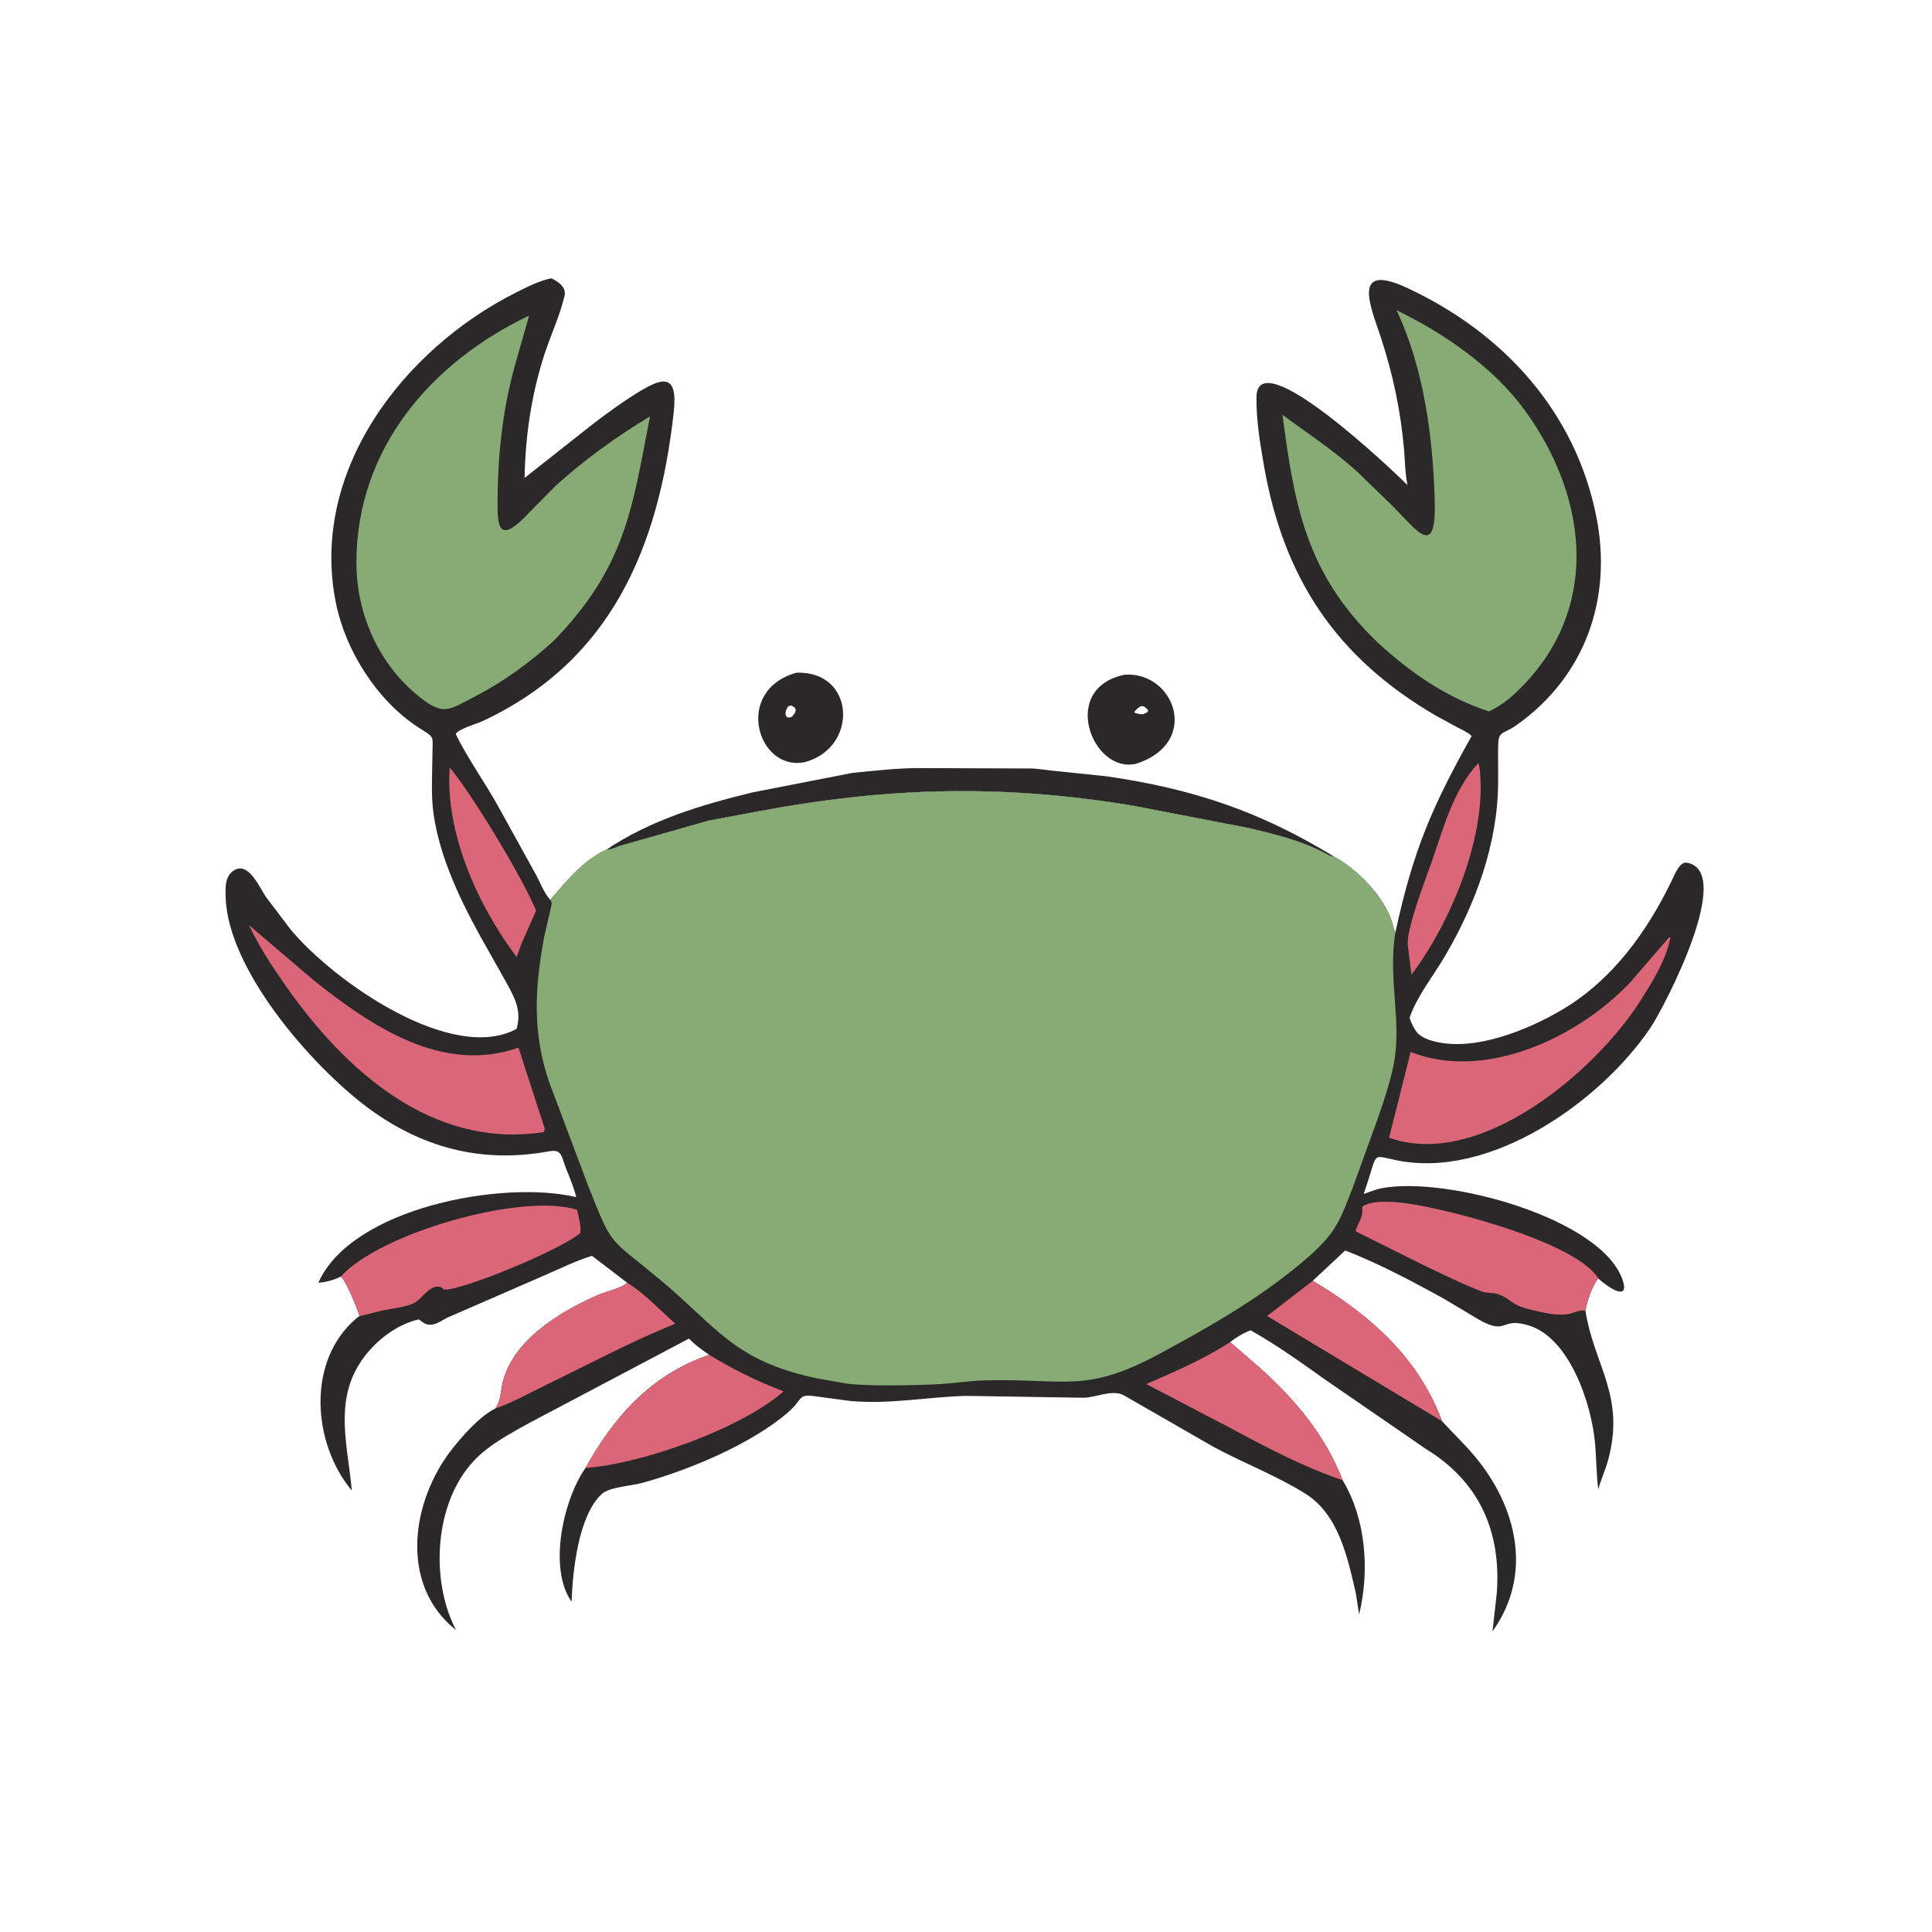 <svg version="1.1" xmlns="http://www.w3.org/2000/svg" style="display: block;" viewBox="0 0 2048 2048" width="640" height="640">
<path transform="translate(0,0)" fill="rgb(42,40,40)" d="M 844.209 713.096 C 906.778 710.81 910.293 792.382 853.431 807.797 C 803.063 818.666 777.003 732.012 844.209 713.096 z M 835.895 748.5 C 831.289 753.502 831.111 763.738 839.5 759.675 C 843.67 755.044 845.952 751.195 839.006 747.921 L 835.895 748.5 z"/>
<path transform="translate(0,0)" fill="rgb(42,40,40)" d="M 1192.49 715.168 C 1245.12 711.856 1272.88 787.102 1205.13 809.355 L 1203.93 809.643 C 1157.99 820.307 1122.42 729.199 1192.49 715.168 z M 1209.63 748.5 C 1206.4 750.187 1204.77 751.633 1202.54 754.5 L 1203.01 755.789 C 1205.79 756.553 1208.26 757.061 1211.15 757.222 C 1218.31 754.745 1219.07 753.311 1212.5 748.778 L 1209.63 748.5 z"/>
<path transform="translate(0,0)" fill="rgb(42,40,40)" d="M 642.995 900.57 C 690.044 869.058 743.427 853.15 797.935 839.925 L 903.69 819.297 C 926.504 817.023 948.805 814.513 971.751 814.195 L 1094.54 814.63 C 1101.43 815.021 1108.16 816.172 1115 816.869 L 1173.23 822.927 C 1265.55 836.423 1335.52 860.103 1413.89 907.869 C 1410.26 908.091 1406.88 905.607 1403.75 903.969 C 1378.66 890.83 1351.22 884.268 1323.79 877.77 L 1202.58 854.324 C 1063.36 831.034 941.506 834.249 804 859.997 L 751 869.949 L 656.377 896.871 C 652.74 898.19 648.386 900.408 644.524 900.561 L 642.995 900.57 z"/>
<path transform="translate(0,0)" fill="rgb(42,40,40)" d="M 361.345 1353.14 C 353.992 1357.09 345.679 1359.02 337.431 1359.83 C 372.731 1279.97 533.51 1250.56 610.822 1269.03 C 608.359 1259.12 604.459 1249.58 600.63 1240.14 C 594.65 1225.39 596.147 1217.85 581.755 1220.49 C 513.929 1232.93 452.736 1218.32 396.676 1179.15 C 336.759 1137.27 241.646 1030.74 239.209 951.311 C 238.88 940.605 238.183 927.893 249.119 922.029 C 264.221 913.932 275.748 942.127 282.203 951.219 L 307.978 985.17 C 354.642 1041.36 479.568 1127.7 547.631 1090.62 C 553.026 1071.38 545.977 1058.35 536.991 1042.01 L 519.364 1010.65 C 493.968 966.425 467.89 916.252 459.983 865.464 L 459.765 864 C 456.597 843.562 458.28 821.171 458.385 800.535 C 458.499 778.221 461.691 783.047 442.646 770.524 C 399.565 742.197 366.455 690.004 356.187 639.757 C 327.61 499.912 427.26 370.305 547.241 309.947 C 558.841 304.111 571.573 297.652 584.36 295.003 C 591.518 298.242 600.711 304.476 598.432 313.802 L 598.117 315 C 593.046 335.589 583.709 355.501 577.103 375.73 C 563.437 417.577 556.806 462.748 556.09 506.643 L 631.145 447.421 C 645.138 436.9 659.249 426.565 674.123 417.308 C 701.139 400.496 719.028 393.819 714.148 437.475 C 698.097 581.075 647.442 701.154 510.905 764.724 C 505.962 767.025 483.93 773.349 483.18 778.368 C 495.956 804.233 513.048 827.981 527.216 853.155 L 568.033 927 C 572.694 935.42 576.375 945.856 582.617 953.091 L 583.304 953.851 C 600.537 934.125 618.347 911.66 642.995 900.57 L 644.524 900.561 C 648.386 900.408 652.74 898.19 656.377 896.871 L 751 869.949 L 804 859.997 C 941.506 834.249 1063.36 831.034 1202.58 854.324 L 1323.79 877.77 C 1351.22 884.268 1378.66 890.83 1403.75 903.969 C 1406.88 905.607 1410.26 908.091 1413.89 907.869 C 1438.78 921.245 1467.72 950.883 1475.65 977.852 L 1479.03 988.996 C 1498.15 900.818 1517.83 855.715 1559.97 780.188 C 1556.37 776.44 1550.04 773.709 1545.45 771.336 L 1522.1 758.638 C 1415.99 696.82 1360.44 612.289 1339.76 493.146 C 1335.66 469.547 1331.54 444.661 1331.92 420.66 C 1332.87 361.976 1475.19 497.504 1492.02 514.244 L 1491.7 512.696 C 1489.33 500.801 1489.39 488.345 1488.32 476.259 C 1484.68 434.978 1476.47 396.243 1463.51 356.9 C 1453.14 325.426 1431.73 277.299 1491.68 305.215 C 1592.96 352.372 1670.05 435.855 1692.27 548.127 C 1709.17 633.542 1681.22 716.088 1608.25 768.178 C 1591.72 779.98 1588.03 773.25 1588.05 793.744 L 1588.08 828.452 C 1588.05 893.841 1564.21 958.463 1531.29 1014.27 C 1519.04 1035.02 1502.05 1055.99 1494.22 1078.82 C 1495.85 1083.94 1497.64 1087.84 1500.62 1092.37 L 1501.24 1093.35 C 1504.51 1098.19 1512.12 1101.58 1517.5 1103.1 L 1519.15 1103.58 C 1562.42 1115.45 1619.99 1091.62 1656.12 1070.22 C 1709.43 1038.64 1746.17 987.396 1772.6 932.491 C 1775.16 927.171 1780.44 913.313 1787.88 914.5 C 1840.06 922.82 1763.73 1068.41 1749.59 1089.4 C 1697 1167.44 1579.32 1251.21 1479 1229.64 C 1452.83 1224.02 1460.89 1221.69 1447.07 1261 L 1445.63 1265.59 C 1451.84 1263.56 1458.56 1260.65 1464.92 1259.48 C 1534.75 1246.57 1699.87 1292.19 1720.37 1357.91 C 1727.66 1381.28 1701.26 1361.97 1695.07 1355.9 L 1694.35 1355.13 C 1688.23 1361.95 1681.73 1380.44 1680.68 1389.81 C 1690.1 1448.29 1723.29 1479.89 1704.53 1548.18 C 1701.68 1558.54 1697.11 1568.35 1694.26 1578.78 C 1692.2 1562.95 1692.24 1547.02 1690.94 1531.14 C 1687.58 1490 1664.06 1415.68 1617.65 1404.2 L 1616 1403.8 C 1589.13 1397.2 1597.84 1418.09 1560.44 1394.52 L 1531 1376.98 C 1497.18 1358.25 1462.02 1339.6 1425.99 1325.53 L 1391.59 1357.65 C 1452.31 1394.01 1503.8 1439.07 1528.55 1506.47 C 1540.18 1519.15 1552.73 1531.01 1563.74 1544.25 C 1608.41 1597.97 1624.97 1669.54 1582.12 1729.26 L 1586.75 1687.9 C 1591.31 1621.6 1566.96 1569.77 1511.32 1535.84 L 1404.94 1462.58 C 1378.83 1444.06 1353.65 1425.89 1325.68 1410.16 C 1317.52 1413.32 1310.95 1417.35 1304.04 1422.68 L 1337.19 1451.45 C 1374.22 1485.16 1404.98 1521.92 1423.29 1569.13 C 1448.06 1610.45 1452.02 1665.09 1440.69 1711.42 L 1437.25 1688.98 C 1428.28 1649.86 1418.74 1605.14 1383.42 1583.13 C 1352.75 1564.01 1318.04 1550.86 1286.19 1533.63 L 1191.8 1479.34 C 1179.34 1472.2 1162.18 1481.58 1148.4 1481.66 L 1023.8 1479.7 C 982.553 1480.85 942.581 1488.92 901.037 1485.06 L 865.343 1480.27 C 844.925 1477.16 852.039 1482.74 835.5 1497.04 C 796.706 1530.57 731.4 1558 680.667 1571.99 C 669.728 1575.01 645.985 1576.28 638.056 1583.55 C 612.946 1606.56 607.072 1665.68 605.858 1697.84 C 580.913 1662.46 597.109 1589.63 620.613 1556.11 C 651.268 1501.11 690.355 1457.25 751.805 1436.16 C 744.362 1430.93 736.608 1425.66 730.434 1418.92 L 559.317 1509.32 C 541.106 1519.58 521.757 1529.78 506.5 1544.3 C 461.787 1586.83 455.87 1667.88 480.176 1721.29 L 483.337 1727.94 C 422.298 1679.27 436.261 1589.88 479.968 1535.13 C 491.224 1521.03 508.804 1501.11 525.03 1493.1 C 530.967 1484.14 530.212 1478.54 532.259 1468.28 C 541.537 1421.73 593.134 1390.69 633.001 1373.09 C 642.203 1369.02 655.842 1366.52 663.695 1360.78 L 664.931 1359.84 L 627.525 1331.24 C 610.184 1336.48 593.804 1344.82 577.16 1351.94 L 474.032 1396.83 C 466.239 1400.84 458.414 1407.47 449.472 1402.5 L 443.862 1398.61 C 418.457 1404.46 394.799 1423.81 381.013 1445.71 C 354.37 1488.02 369.055 1534.7 372.918 1580.04 C 330.924 1529.74 324.666 1441.9 378.351 1397.04 C 379.788 1395.84 379.406 1396.16 381.187 1395.22 C 379.096 1387.82 366.981 1358.01 361.345 1353.14 z"/>
<path transform="translate(0,0)" fill="rgb(219,102,119)" d="M 1567.24 808.69 L 1568.13 812.28 C 1577.81 883.259 1537.95 978.034 1496.21 1033.24 L 1492.21 1001.22 C 1491.53 982.029 1511.23 931.966 1517.77 913.274 C 1530.59 876.654 1540.33 837.931 1567.24 808.69 z"/>
<path transform="translate(0,0)" fill="rgb(219,102,119)" d="M 476.725 813.472 C 500.563 842.384 552.766 928.144 568.317 965.307 L 552.627 1000.75 L 547.722 1014.58 C 506.533 959.977 471.574 882.654 476.725 813.472 z"/>
<path transform="translate(0,0)" fill="rgb(219,102,119)" d="M 1391.59 1357.65 C 1452.31 1394.01 1503.8 1439.07 1528.55 1506.47 L 1343.15 1395.03 L 1391.59 1357.65 z"/>
<path transform="translate(0,0)" fill="rgb(219,102,119)" d="M 664.931 1359.84 C 683.853 1371.38 699.292 1388.64 715.922 1403.17 C 669.269 1421.89 624.272 1446.13 579 1468.01 C 561.658 1476.4 543.213 1486.88 525.03 1493.1 C 530.967 1484.14 530.212 1478.54 532.259 1468.28 C 541.537 1421.73 593.134 1390.69 633.001 1373.09 C 642.203 1369.02 655.842 1366.52 663.695 1360.78 L 664.931 1359.84 z"/>
<path transform="translate(0,0)" fill="rgb(219,102,119)" d="M 1423.29 1569.13 C 1381.06 1554.83 1341.11 1533.58 1301.95 1512.51 L 1215.03 1467.19 C 1245.4 1454.02 1276.19 1440.7 1304.04 1422.68 L 1337.19 1451.45 C 1374.22 1485.16 1404.98 1521.92 1423.29 1569.13 z"/>
<path transform="translate(0,0)" fill="rgb(219,102,119)" d="M 751.805 1436.16 C 777.198 1451.59 802.781 1464.43 830.637 1474.87 C 786.319 1514.18 680.304 1551.94 620.613 1556.07 C 651.268 1501.11 690.355 1457.25 751.805 1436.16 z"/>
<path transform="translate(0,0)" fill="rgb(219,102,119)" d="M 361.345 1353.14 C 402.049 1307.54 552.566 1263.83 611.766 1282.4 C 613.123 1289.37 616.399 1300.17 615.062 1307.08 C 593.709 1325.33 489.183 1368.18 471.219 1366.99 C 469.191 1366.85 469.48 1365.39 468 1364.73 C 456.982 1359.82 447.372 1376.67 439.842 1380.75 C 430.586 1385.77 415.863 1387.07 405.5 1389.13 L 381.187 1395.22 C 379.096 1387.82 366.981 1358.01 361.345 1353.14 z"/>
<path transform="translate(0,0)" fill="rgb(219,102,119)" d="M 1680.68 1389.81 C 1676.5 1387.74 1670.03 1390.92 1665.74 1392.18 C 1652.69 1395.99 1635.09 1391.25 1622.32 1388.23 C 1600.45 1383.04 1603.19 1377.55 1588.79 1372.14 C 1582.47 1369.77 1576.36 1371.16 1570.5 1368.91 C 1550.35 1361.19 1530.51 1351.35 1511 1342.1 L 1437.02 1305.25 C 1438.26 1298.67 1443.06 1293.2 1444.05 1286 C 1444.41 1283.38 1443.61 1281.29 1444.5 1278.72 C 1461.88 1268.3 1503.24 1277.32 1521.39 1281.23 C 1560.39 1289.64 1671.19 1319.27 1694.35 1355.13 C 1688.23 1361.95 1681.73 1380.44 1680.68 1389.81 z"/>
<path transform="translate(0,0)" fill="rgb(219,102,119)" d="M 1769.36 993.5 L 1770.7 993.688 C 1766.44 1017.23 1751.6 1040.85 1739.06 1060.63 C 1691.8 1135.21 1568.83 1240.35 1472.5 1206.06 L 1495.32 1115.14 C 1574.81 1146.31 1672.74 1099.61 1727.65 1041.82 L 1769.36 993.5 z"/>
<path transform="translate(0,0)" fill="rgb(219,102,119)" d="M 263.902 980.618 L 332.3 1038.93 C 393.154 1087.62 469.126 1139.06 549.612 1110.51 L 577.49 1196.5 L 576.5 1200.06 C 457.884 1218.38 365.528 1134.58 302.287 1044.22 C 287.846 1023.58 274.713 1003.47 263.902 980.618 z"/>
<path transform="translate(0,0)" fill="rgb(136,170,116)" d="M 560.923 334.5 L 547.01 383.197 C 533.939 428.527 528.217 475.694 527.531 522.758 C 527.041 556.404 526.262 581.099 562.168 542.097 L 588.033 515.921 C 618.004 488.256 654.136 462.36 689.041 441.386 C 669.899 540.734 662.733 601.076 586.882 679.378 C 561.68 702.326 533.657 722.691 503.356 738.398 C 475.944 752.607 470.133 758.927 445.238 739.235 C 401.426 704.58 377.777 650.962 377.83 595.907 C 377.944 475.472 457.158 383.992 560.923 334.5 z"/>
<path transform="translate(0,0)" fill="rgb(136,170,116)" d="M 1480.26 328.72 C 1531.1 353.551 1583.04 389.07 1616.64 435.341 C 1680.1 522.732 1697.37 636.8 1618.43 722.506 C 1606.84 735.097 1593.97 746.993 1578.25 754.139 C 1533.15 739.463 1494.21 712.513 1459.72 680.402 C 1384.63 608.37 1371.89 535.046 1359.49 439.704 C 1386.11 459.416 1413.68 477.344 1438.31 499.635 L 1476.92 537.067 C 1502.73 563.244 1522.58 592.355 1520.9 531.047 C 1519.07 464.302 1509.43 389.892 1480.26 328.72 z"/>
<path transform="translate(0,0)" fill="rgb(136,170,116)" d="M 642.995 900.57 L 644.524 900.561 C 648.386 900.408 652.74 898.19 656.377 896.871 L 751 869.949 L 804 859.997 C 941.506 834.249 1063.36 831.034 1202.58 854.324 L 1323.79 877.77 C 1351.22 884.268 1378.66 890.83 1403.75 903.969 C 1406.88 905.607 1410.26 908.091 1413.89 907.869 C 1438.78 921.245 1467.72 950.883 1475.65 977.852 L 1479.03 988.996 C 1471.25 1037.96 1486.03 1081.77 1477.61 1126.94 C 1473.76 1147.59 1466.77 1167.4 1459.94 1187.21 L 1435.38 1255.13 C 1420.92 1292.35 1417.37 1305.58 1387.4 1331.95 C 1340.02 1373.62 1284.26 1405.36 1228.95 1435.14 C 1150.26 1477.5 1130.57 1461.06 1044.31 1463.26 C 1028.37 1463.66 1012.92 1466.2 997.06 1467.16 C 976.737 1468.38 913.428 1470.08 893.767 1466 L 866.062 1461.12 C 778.068 1442.63 760.652 1407.39 699.503 1356.41 C 643.995 1310.13 649.852 1323.2 623.742 1257.75 L 581.82 1146.27 C 564.228 1093.58 566.943 1047.77 576.683 993.816 L 583.97 962.321 C 584.81 958.26 585.577 957.347 583.304 953.851 C 600.537 934.125 618.347 911.66 642.995 900.57 z"/>
</svg>